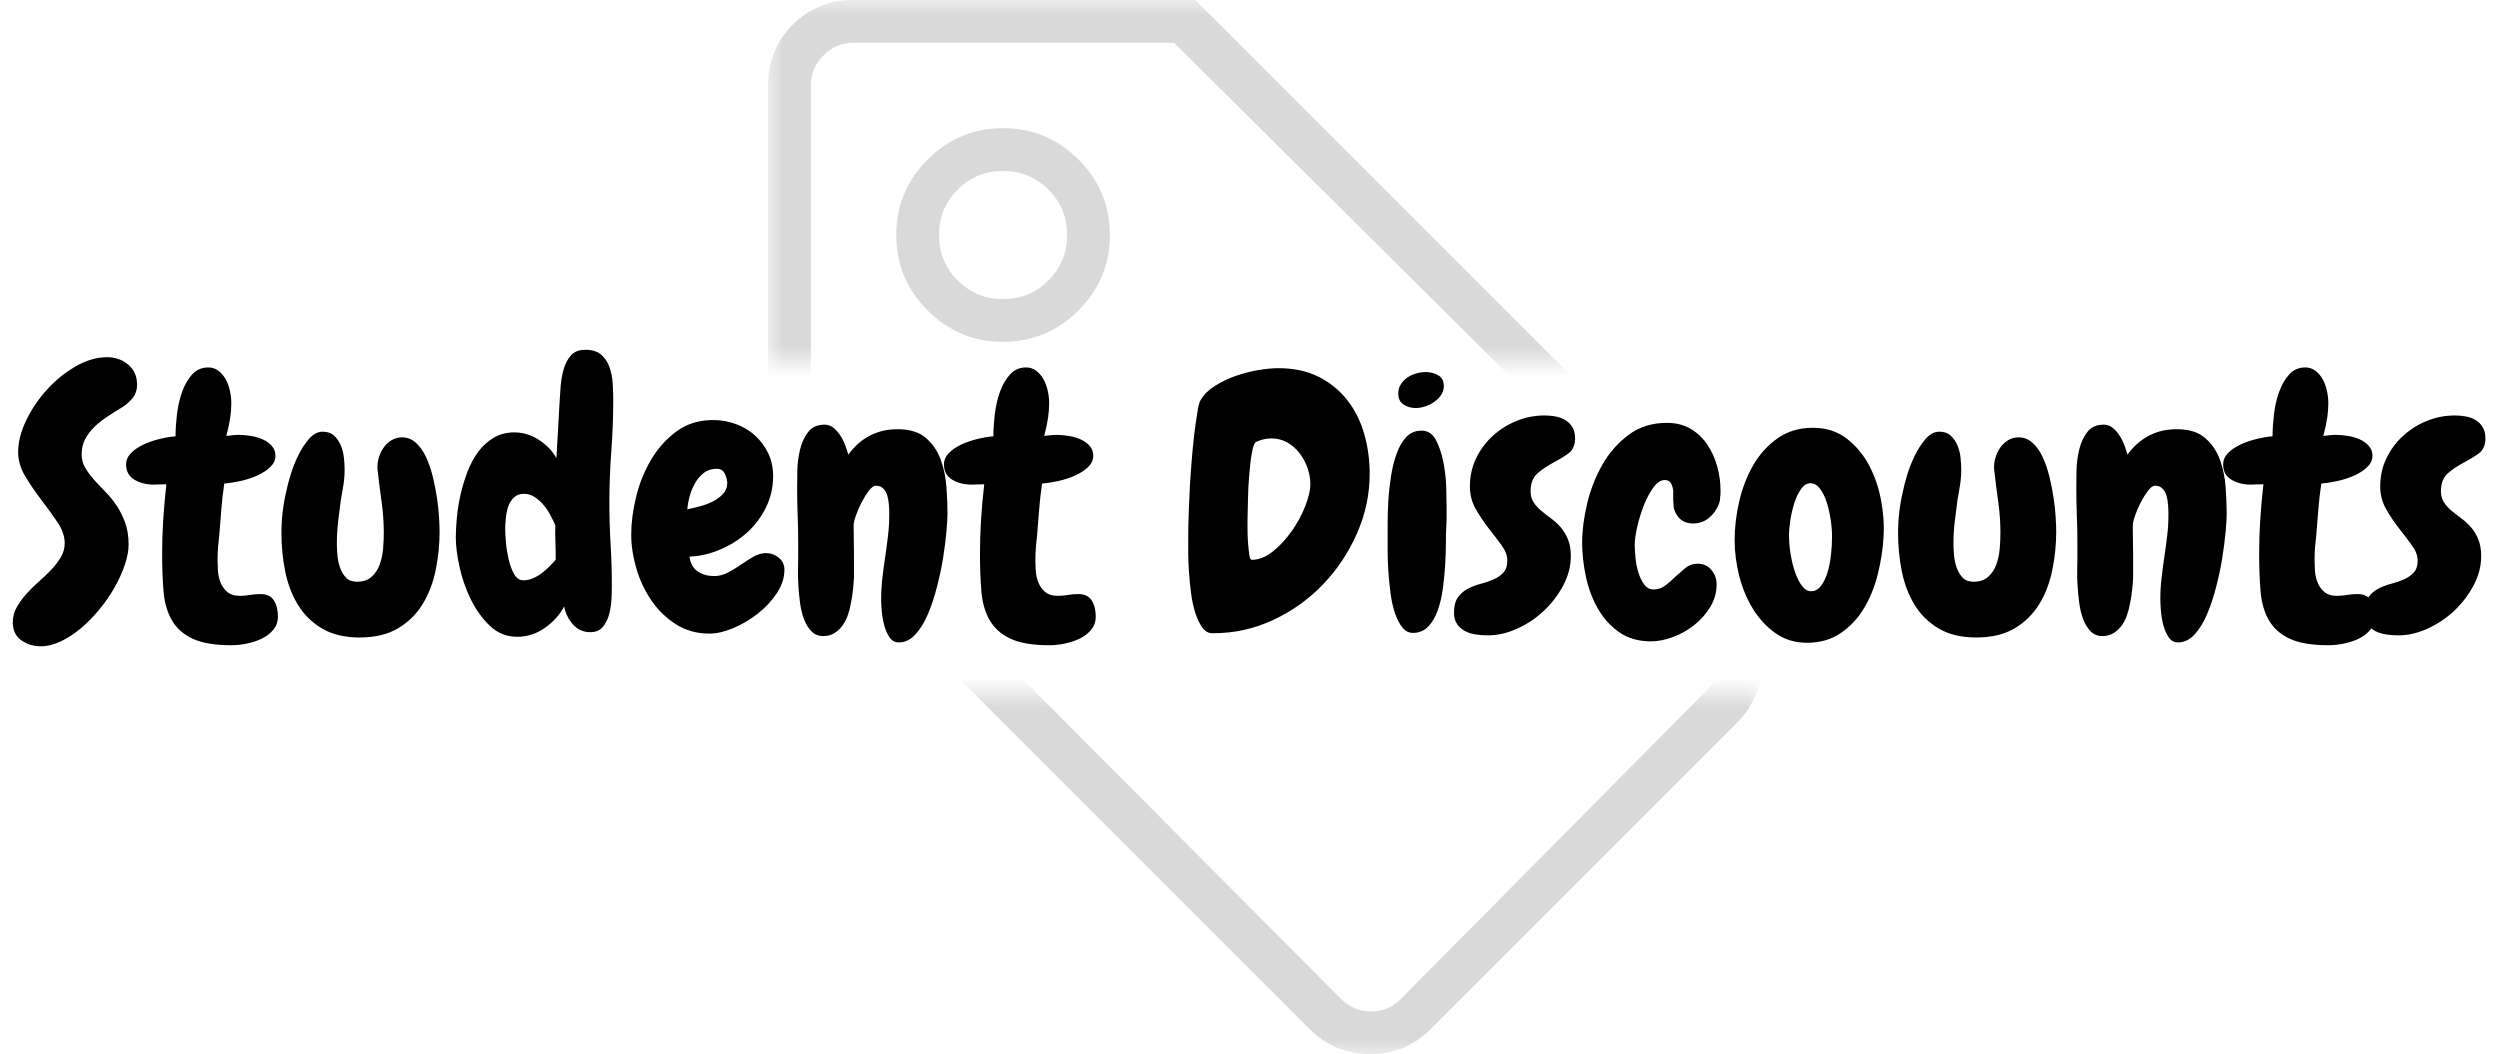 <svg xmlns="http://www.w3.org/2000/svg" xmlns:xlink="http://www.w3.org/1999/xlink" width="83" height="35" viewBox="0 0 83 35">
    <defs>
        <path id="tmvlr2pxta" d="M0 0H34V12H0z"/>
        <path id="6jq1ofm5ac" d="M0 0H34V12H0z"/>
    </defs>
    <g fill="none" fill-rule="evenodd">
        <g>
            <g>
                <path fill="#000" fill-rule="nonzero" d="M1.352 21.457c.218 0 .445-.057.68-.17.234-.113.458-.262.673-.445.215-.184.418-.393.61-.627.19-.235.357-.477.498-.727.14-.25.251-.498.333-.744.083-.246.124-.467.124-.662 0-.281-.04-.527-.118-.738-.078-.211-.173-.4-.287-.569-.113-.168-.238-.32-.375-.457-.136-.136-.261-.27-.375-.398-.113-.129-.209-.26-.287-.393-.078-.132-.117-.28-.117-.445 0-.187.039-.355.117-.504.078-.148.18-.283.305-.404.125-.121.262-.23.41-.328.148-.098.293-.19.434-.276.156-.086.29-.195.404-.328.113-.133.17-.289.17-.469 0-.28-.098-.503-.293-.668-.196-.164-.43-.246-.703-.246-.344 0-.692.102-1.043.305-.352.203-.668.459-.95.768-.28.308-.511.648-.69 1.02-.18.37-.27.724-.27 1.06 0 .273.08.543.24.808.16.266.338.526.533.78s.373.5.533.738c.16.238.24.47.24.697 0 .164-.043.319-.128.463-.086.145-.192.283-.317.416s-.264.266-.416.398c-.152.133-.29.27-.416.41-.125.141-.23.288-.316.44-.086.152-.13.318-.13.498 0 .266.095.465.282.598.188.133.402.199.645.199zm6.34-.035c.163 0 .337-.02.52-.059.184-.039.35-.095.499-.17.148-.074.271-.172.37-.293.097-.12.146-.263.146-.427 0-.22-.045-.399-.135-.54-.09-.14-.237-.21-.44-.21-.117 0-.234.01-.351.029-.117.02-.23.03-.34.03-.18 0-.32-.046-.422-.136-.101-.09-.176-.197-.223-.322-.046-.125-.074-.256-.082-.392-.007-.137-.011-.256-.011-.358 0-.14.006-.28.017-.416.012-.137.026-.271.041-.404.024-.274.045-.545.065-.815.02-.27.052-.564.1-.884.171-.016.355-.045.55-.088.195-.043.379-.104.55-.182.173-.078.315-.172.429-.281.113-.11.17-.234.17-.375 0-.125-.04-.233-.118-.322-.078-.09-.177-.162-.298-.217-.122-.055-.254-.094-.399-.117-.144-.024-.283-.036-.416-.036-.039 0-.082.002-.129.006s-.137.014-.27.03c.063-.243.106-.446.13-.61.023-.164.035-.324.035-.48 0-.133-.016-.27-.047-.41-.031-.141-.078-.268-.14-.381-.063-.113-.143-.207-.241-.281-.098-.075-.209-.112-.334-.112-.219 0-.398.078-.54.235-.14.156-.251.35-.333.58-.082.23-.139.478-.17.744-.031.265-.047.508-.047.726-.172.016-.353.047-.545.094-.191.047-.369.11-.533.188-.164.078-.299.171-.404.28-.106.11-.159.235-.159.376 0 .226.092.394.276.504.183.11.4.164.65.164.04 0 .09-.002.153-.006.062-.004.148-.006.257-.006-.046.422-.082.818-.105 1.19-.023.37-.035.74-.035 1.107 0 .46.015.879.047 1.254.03.375.123.695.275.96.152.266.383.472.691.616.31.145.74.217 1.295.217zm4.253-.258c.508 0 .932-.102 1.272-.305.34-.203.611-.47.814-.802.203-.332.348-.71.434-1.131.086-.422.129-.848.129-1.278 0-.117-.006-.277-.018-.48-.012-.203-.035-.42-.07-.65-.035-.23-.082-.465-.14-.704-.06-.238-.134-.453-.223-.644-.09-.191-.202-.348-.334-.469-.133-.12-.286-.181-.457-.181-.125 0-.239.029-.34.087-.102.059-.188.135-.258.229s-.125.2-.164.316c-.04.118-.059.235-.059.352 0 .07.004.125.012.164.039.344.082.682.129 1.014.047.332.07.67.07 1.013 0 .157-.008.328-.023.516-.016.187-.053.363-.112.527-.058.164-.148.301-.27.41-.12.11-.282.165-.485.165-.157 0-.278-.045-.364-.135-.086-.09-.152-.201-.199-.334-.047-.133-.076-.272-.088-.416-.012-.145-.017-.276-.017-.393 0-.234.013-.469.04-.703.028-.234.057-.469.088-.703.032-.172.061-.344.088-.516.028-.172.041-.347.041-.527 0-.117-.007-.248-.023-.393-.016-.144-.05-.28-.105-.41-.055-.129-.13-.236-.223-.322-.094-.086-.219-.129-.375-.129-.164 0-.315.078-.451.234-.137.157-.258.342-.364.557-.105.215-.191.434-.257.656-.067.223-.112.397-.135.522-.11.46-.164.926-.164 1.394 0 .43.04.852.123 1.266.082.414.222.785.422 1.113.199.328.466.592.802.791.336.2.754.3 1.254.3zm5.227-.023c.328 0 .633-.098.914-.293.281-.196.496-.434.644-.715.04.219.135.416.288.592.152.175.345.263.58.263.18 0 .318-.058.416-.175.097-.118.168-.258.21-.422.044-.164.069-.334.077-.51.008-.176.012-.326.012-.451 0-.461-.014-.918-.042-1.371-.027-.454-.04-.91-.04-1.372 0-.57.021-1.136.064-1.699.043-.562.064-1.129.064-1.699 0-.172-.005-.355-.017-.55-.012-.196-.047-.378-.106-.546-.058-.168-.15-.306-.275-.416-.125-.109-.3-.164-.527-.164-.211 0-.372.063-.48.188-.11.125-.19.277-.241.457-.05.18-.084.369-.1.568-.015.2-.027.373-.035.522l-.105 1.863c-.133-.242-.328-.445-.586-.61-.258-.164-.528-.246-.809-.246-.258 0-.486.06-.685.176-.2.117-.372.274-.516.469-.145.195-.264.416-.357.662-.094.246-.17.498-.229.756s-.1.512-.123.762c-.023.25-.035.472-.035.668 0 .273.04.597.123.972.082.375.207.735.375 1.078.168.344.379.637.633.88.254.242.556.363.908.363zm.21-1.875c-.132 0-.237-.07-.316-.211-.078-.14-.138-.305-.181-.492-.043-.188-.073-.374-.088-.557-.016-.184-.024-.322-.024-.416 0-.102.006-.223.018-.363.012-.141.037-.272.076-.393.04-.121.102-.225.188-.31.086-.087.199-.13.34-.13.125 0 .242.036.351.106.11.07.21.158.299.264.09.105.166.218.228.34.063.12.118.232.165.334-.008.18-.008.355 0 .527.007.172.011.348.011.527v.094c-.062.07-.135.146-.217.228-.082.082-.168.157-.257.223-.09.067-.186.121-.288.164-.101.043-.203.065-.304.065zm6.165 1.77c.242 0 .508-.061.797-.182.289-.122.56-.282.814-.481.254-.2.465-.426.633-.68.168-.254.252-.513.252-.779 0-.164-.063-.297-.188-.398-.125-.102-.265-.153-.421-.153-.141 0-.28.04-.416.117-.137.079-.276.166-.416.264-.141.098-.286.186-.434.264-.148.078-.3.117-.457.117-.211 0-.393-.05-.545-.152-.152-.102-.244-.266-.275-.493.351-.015.695-.095 1.03-.24.337-.144.634-.334.892-.568.257-.235.464-.512.62-.832.157-.32.235-.664.235-1.031 0-.282-.055-.536-.164-.762-.11-.227-.254-.422-.434-.586-.18-.164-.39-.291-.633-.38-.242-.09-.496-.136-.761-.136-.469 0-.873.125-1.213.375-.34.25-.621.563-.844.938-.223.375-.389.785-.498 1.23-.11.446-.164.864-.164 1.254 0 .367.057.744.17 1.131.113.387.28.74.498 1.06.219.32.49.585.814.792.325.207.694.31 1.108.31zm-.727-4.126c.008-.133.034-.277.076-.433.043-.157.104-.303.182-.44s.176-.25.293-.34c.117-.09.262-.134.434-.134.117 0 .203.054.258.164.054.109.082.214.082.316 0 .14-.05.262-.147.363-.098.102-.215.186-.352.252-.136.067-.28.12-.433.158-.152.04-.283.07-.393.094zm7.02 4.418c.203 0 .385-.086.545-.258.16-.172.299-.394.416-.668.117-.273.219-.576.304-.908.086-.332.155-.656.206-.973.05-.316.087-.605.11-.867.024-.261.036-.459.036-.591 0-.266-.012-.563-.035-.891-.024-.328-.088-.635-.193-.92-.106-.285-.27-.523-.493-.715-.222-.191-.533-.287-.931-.287-.211 0-.399.023-.563.07-.164.047-.312.11-.445.188s-.252.168-.358.27c-.105.1-.197.206-.275.316-.023-.086-.057-.188-.1-.305-.043-.117-.097-.226-.164-.328-.066-.102-.142-.188-.228-.258-.086-.07-.184-.105-.293-.105-.242 0-.426.082-.55.246-.126.164-.216.361-.27.592-.055.23-.084.466-.088.709-.004.242-.006.44-.006.597 0 .29.006.578.017.867.012.29.018.582.018.88v.55c0 .094-.002.22-.006.38-.004.161 0 .337.012.528.012.192.031.387.058.586.028.2.073.38.135.54.063.16.145.29.246.392.102.101.23.152.387.152.14 0 .262-.031.363-.094.102-.062.19-.142.264-.24.074-.097.135-.21.182-.34.047-.129.082-.263.105-.404.031-.14.055-.285.07-.434.016-.148.028-.293.036-.433v-.68c0-.18-.002-.357-.006-.533-.004-.176-.006-.35-.006-.521 0-.07.025-.178.076-.323.05-.144.113-.289.188-.433.074-.145.154-.274.24-.387.086-.113.164-.17.234-.17.102 0 .184.031.246.094.063.062.108.142.135.24.027.098.045.201.053.31.008.11.011.211.011.305 0 .235-.013.469-.04.703-.028.235-.06.47-.094.703l-.05.352-.044.352c-.027.234-.041.468-.041.703 0 .086.006.209.017.369.012.16.038.318.077.474.039.157.097.295.175.416.079.122.184.182.317.182zm5.004.094c.164 0 .338-.02.521-.059.184-.039.35-.095.498-.17.149-.074.272-.172.37-.293.097-.12.146-.263.146-.427 0-.22-.045-.399-.135-.54-.09-.14-.236-.21-.44-.21-.117 0-.234.01-.35.029-.118.02-.231.03-.34.03-.18 0-.321-.046-.423-.136-.101-.09-.175-.197-.222-.322-.047-.125-.074-.256-.082-.392-.008-.137-.012-.256-.012-.358 0-.14.006-.28.018-.416.011-.137.025-.271.04-.404.024-.274.046-.545.065-.815.02-.27.053-.564.1-.884.172-.016.355-.045.55-.088.196-.043.38-.104.551-.182.172-.078.315-.172.428-.281.113-.11.17-.234.17-.375 0-.125-.04-.233-.117-.322-.078-.09-.178-.162-.3-.217-.12-.055-.253-.094-.398-.117-.144-.024-.283-.036-.416-.036-.039 0-.082.002-.129.006-.046.004-.136.014-.269.03.062-.243.105-.446.129-.61.023-.164.035-.324.035-.48 0-.133-.016-.27-.047-.41-.031-.141-.078-.268-.14-.381-.063-.113-.143-.207-.24-.281-.098-.075-.21-.112-.335-.112-.218 0-.398.078-.539.235-.14.156-.252.35-.334.58-.082.23-.138.478-.17.744-.03.265-.047.508-.047.726-.171.016-.353.047-.544.094-.192.047-.37.11-.534.188-.164.078-.298.171-.404.28-.105.11-.158.235-.158.376 0 .226.092.394.275.504.184.11.4.164.65.164.04 0 .09-.002.153-.006.062-.004.148-.006.258-.006-.047.422-.082.818-.106 1.19-.023.37-.035.74-.035 1.107 0 .46.016.879.047 1.254s.123.695.275.96c.153.266.383.472.692.616.308.145.74.217 1.295.217zm5.437-.399c.696 0 1.358-.146 1.987-.439.628-.293 1.18-.686 1.652-1.178.473-.492.85-1.056 1.13-1.693.282-.637.423-1.299.423-1.986 0-.461-.06-.903-.182-1.325-.121-.422-.309-.795-.562-1.119-.254-.324-.57-.582-.95-.773-.379-.192-.826-.287-1.342-.287-.187 0-.408.021-.662.064-.254.043-.504.108-.75.193-.246.086-.474.196-.685.329-.211.132-.367.285-.469.457-.039.054-.072.158-.1.31-.027.153-.054.328-.082.528-.027.199-.052.414-.076.644-.023.23-.043.451-.058.662-.016.211-.03.4-.041.569-.012.167-.018.294-.018.38-.016.266-.027.53-.035.791-.008.262-.012.526-.012.791v.416c0 .184.008.391.024.622.015.23.039.466.07.709.031.242.078.46.14.656.063.195.14.357.23.486.089.129.204.193.345.193h.023zm1.278-2.437c-.04 0-.067-.055-.082-.164-.016-.11-.03-.238-.041-.387-.012-.148-.018-.299-.018-.451v-.346c0-.047.002-.14.006-.281l.012-.486c.003-.184.013-.377.029-.58.015-.204.033-.391.053-.563.02-.172.044-.318.076-.44.031-.12.066-.193.105-.216.172-.078.34-.117.504-.117.195 0 .373.045.533.134.16.09.297.21.41.358.114.148.202.312.264.492.063.18.094.356.094.527 0 .204-.057.45-.17.739-.113.289-.264.566-.451.832-.188.265-.397.49-.627.674-.23.183-.463.275-.697.275zm5.449-5.04c.094 0 .195-.017.304-.052.11-.035.211-.086.305-.152.094-.067.17-.143.229-.229.058-.086.088-.183.088-.293 0-.172-.063-.293-.188-.363s-.262-.105-.41-.105c-.102 0-.207.015-.316.046-.11.032-.208.077-.293.135-.086.059-.159.133-.217.223-.059.09-.088.193-.088.31 0 .164.058.286.176.364.117.078.254.117.41.117zm-.07 7.466c.195-.008.357-.08.486-.217s.232-.315.31-.533c.078-.219.135-.461.17-.727.035-.265.06-.527.076-.785s.024-.498.024-.72c0-.223.004-.401.012-.534.007-.11.011-.225.011-.346v-.345c0-.133-.004-.338-.011-.616-.008-.277-.04-.556-.094-.837-.055-.282-.137-.528-.246-.739-.11-.21-.27-.316-.48-.316-.204 0-.372.07-.505.21-.132.141-.24.325-.322.552-.082.226-.144.476-.187.75-.043.273-.073.543-.088.808-.016.266-.024.514-.024.744v.967c0 .195.008.408.024.639.015.23.039.469.07.715.031.246.08.468.147.668.066.199.15.36.252.486.101.125.226.184.374.176zm2.46.082c.32 0 .645-.074.973-.223.328-.148.623-.346.885-.592s.476-.527.644-.843c.168-.317.252-.64.252-.967 0-.227-.033-.418-.1-.574-.066-.157-.148-.29-.245-.399-.098-.11-.205-.207-.323-.293-.117-.086-.224-.17-.322-.252-.098-.082-.18-.174-.246-.275-.066-.102-.1-.223-.1-.363 0-.266.077-.465.229-.598.152-.133.322-.248.51-.346.187-.098.357-.201.51-.31.152-.11.228-.278.228-.504 0-.149-.03-.272-.088-.37-.059-.097-.135-.175-.228-.234-.094-.058-.202-.1-.323-.123-.12-.023-.244-.035-.369-.035-.328 0-.64.06-.937.182-.297.12-.56.287-.791.498-.23.21-.414.459-.551.744-.137.285-.205.595-.205.931 0 .274.064.524.193.75.129.227.272.44.428.64.156.198.299.386.428.562.129.175.193.345.193.51 0 .171-.043.304-.129.398-.086.094-.195.17-.328.228-.133.059-.275.108-.428.147-.152.039-.295.094-.428.164-.132.07-.242.166-.328.287-.086.121-.129.291-.129.51 0 .156.036.283.106.38.07.098.158.174.264.23.105.054.224.09.357.11.133.02.266.03.398.03zm5.414.199c.235 0 .481-.049.739-.147.258-.097.492-.23.703-.398.21-.168.387-.367.527-.598.14-.23.211-.478.211-.744 0-.18-.056-.34-.17-.48-.113-.14-.267-.211-.463-.211-.156 0-.295.05-.416.152-.12.102-.232.2-.334.293-.109.11-.22.205-.334.287-.113.082-.236.123-.369.123s-.24-.056-.322-.17c-.082-.113-.147-.248-.193-.404-.047-.156-.078-.318-.094-.486-.016-.168-.024-.31-.024-.428 0-.148.028-.344.082-.586.055-.242.127-.478.217-.709.09-.23.196-.43.317-.598.12-.168.248-.252.38-.252.094 0 .16.032.2.094.039.063.066.149.082.258v.34c.008.055.011.107.011.158 0 .05.008.096.024.135.11.305.316.457.621.457.203 0 .379-.06.527-.182.149-.12.258-.271.328-.45.016-.04.028-.081.036-.124.007-.043.011-.084.011-.123.008-.04.012-.078.012-.117v-.117c0-.258-.037-.52-.111-.786-.074-.265-.184-.505-.328-.72-.145-.215-.328-.389-.551-.522-.223-.133-.486-.199-.791-.199-.492 0-.916.133-1.272.399-.355.265-.646.597-.873.996-.226.398-.394.83-.504 1.295-.109.464-.164.896-.164 1.294 0 .344.04.707.118 1.09.078.383.207.737.386 1.06.18.325.416.593.71.804.292.21.65.316 1.072.316zm5.18.047c.43 0 .801-.106 1.113-.317.313-.21.57-.484.774-.82.203-.336.357-.715.463-1.137.105-.421.17-.84.193-1.253.024-.375-.004-.774-.082-1.196-.078-.422-.21-.81-.398-1.166-.188-.355-.436-.652-.744-.89-.309-.239-.682-.358-1.12-.358-.453 0-.843.115-1.171.346-.329.23-.598.527-.81.89-.21.364-.366.766-.468 1.207-.101.442-.152.87-.152 1.284 0 .39.05.787.152 1.19.102.401.254.767.457 1.095.203.328.453.598.75.808.297.211.645.317 1.043.317zm.14-1.711c-.116 0-.22-.06-.31-.182-.09-.12-.166-.273-.228-.457-.063-.183-.112-.385-.147-.603-.035-.219-.052-.422-.052-.61 0-.148.015-.322.046-.521.032-.2.077-.389.135-.569.059-.18.133-.332.223-.457s.193-.187.31-.187c.118 0 .221.059.31.176.09.117.165.265.224.445.058.18.103.373.134.58.032.207.047.397.047.569 0 .187-.011.388-.035.603-.023.215-.062.412-.117.592-.055.18-.127.328-.217.445-.09.117-.197.176-.322.176zm5.485 1.535c.508 0 .932-.102 1.272-.305.34-.203.611-.47.814-.802.203-.332.348-.71.434-1.131.086-.422.129-.848.129-1.278 0-.117-.006-.277-.018-.48-.012-.203-.035-.42-.07-.65-.035-.23-.082-.465-.14-.704-.06-.238-.134-.453-.224-.644s-.2-.348-.334-.469c-.132-.12-.285-.181-.457-.181-.125 0-.238.029-.34.087-.101.059-.187.135-.257.229s-.125.2-.164.316c-.04.118-.059.235-.059.352 0 .07.004.125.012.164.039.344.082.682.129 1.014.047.332.07.67.07 1.013 0 .157-.008.328-.023.516-.016.187-.053.363-.112.527-.058.164-.148.301-.27.41-.12.11-.282.165-.486.165-.156 0-.277-.045-.363-.135-.086-.09-.152-.201-.2-.334-.046-.133-.075-.272-.087-.416-.012-.145-.018-.276-.018-.393 0-.234.014-.469.041-.703.028-.234.057-.469.088-.703.032-.172.06-.344.088-.516.028-.172.041-.347.041-.527 0-.117-.008-.248-.023-.393-.016-.144-.05-.28-.106-.41-.054-.129-.129-.236-.222-.322-.094-.086-.219-.129-.375-.129-.164 0-.315.078-.451.234-.137.157-.258.342-.364.557-.105.215-.191.434-.258.656-.066.223-.11.397-.134.522-.11.46-.164.926-.164 1.394 0 .43.04.852.123 1.266.082.414.222.785.422 1.113.199.328.466.592.802.791.336.2.754.3 1.254.3zm6.692.164c.203 0 .384-.086.545-.258.16-.172.298-.394.416-.668.117-.273.218-.576.304-.908.086-.332.155-.656.205-.973.051-.316.088-.605.112-.867.023-.261.035-.459.035-.591 0-.266-.012-.563-.035-.891-.024-.328-.088-.635-.194-.92-.105-.285-.27-.523-.492-.715-.223-.191-.533-.287-.932-.287-.21 0-.398.023-.562.07-.164.047-.313.11-.445.188-.133.078-.252.168-.358.27-.105.1-.197.206-.275.316-.024-.086-.057-.188-.1-.305-.043-.117-.097-.226-.164-.328-.066-.102-.142-.188-.228-.258-.086-.07-.184-.105-.293-.105-.243 0-.426.082-.551.246-.125.164-.215.361-.27.592-.054.23-.084.466-.088.709-.003.242-.005.44-.005.597 0 .29.005.578.017.867.012.29.018.582.018.88v.627l-.006.304c-.004.16 0 .336.012.527.011.192.03.387.058.586.028.2.072.38.135.54.062.16.144.29.246.392.102.101.23.152.387.152.14 0 .261-.031.363-.094.102-.062.19-.142.264-.24.074-.097.135-.21.181-.34.047-.129.082-.263.106-.404.031-.14.055-.285.07-.434.016-.148.028-.293.035-.433v-.68c0-.18-.002-.357-.006-.533-.003-.176-.005-.35-.005-.521 0-.07.025-.178.076-.323.05-.144.113-.289.187-.433.074-.145.155-.274.24-.387.086-.113.165-.17.235-.17.101 0 .183.031.246.094.062.062.107.142.135.24.027.098.045.201.052.31.008.11.012.211.012.305 0 .235-.013.469-.04.703-.028.235-.06.47-.095.703l-.05.352-.043.352c-.028.234-.041.468-.041.703 0 .086.006.209.017.369.012.16.037.318.076.474.04.157.098.295.176.416.078.122.184.182.317.182zm5.004.094c.164 0 .337-.02.521-.059.184-.039.35-.095.498-.17.148-.074.272-.172.37-.293.097-.12.146-.263.146-.427 0-.22-.045-.399-.135-.54-.09-.14-.236-.21-.44-.21-.117 0-.234.01-.351.029-.117.02-.23.03-.34.03-.18 0-.32-.046-.422-.136-.101-.09-.176-.197-.222-.322-.047-.125-.075-.256-.083-.392-.007-.137-.011-.256-.011-.358 0-.14.006-.28.017-.416.012-.137.026-.271.041-.404.024-.274.045-.545.065-.815.02-.27.053-.564.1-.884.171-.016.355-.045.55-.088.195-.043.38-.104.551-.182.172-.078.314-.172.428-.281.113-.11.17-.234.17-.375 0-.125-.04-.233-.118-.322-.078-.09-.177-.162-.298-.217-.121-.055-.254-.094-.399-.117-.144-.024-.283-.036-.416-.036-.039 0-.082.002-.129.006s-.136.014-.27.03c.063-.243.106-.446.13-.61.023-.164.035-.324.035-.48 0-.133-.016-.27-.047-.41-.031-.141-.078-.268-.14-.381-.063-.113-.143-.207-.241-.281-.098-.075-.209-.112-.334-.112-.219 0-.398.078-.539.235-.14.156-.252.35-.334.58-.082.23-.139.478-.17.744-.031.265-.047.508-.047.726-.172.016-.353.047-.545.094-.191.047-.369.11-.533.188-.164.078-.299.171-.404.28-.106.11-.158.235-.158.376 0 .226.091.394.275.504.184.11.4.164.65.164.04 0 .09-.002.153-.006.062-.004.148-.006.258-.006-.047.422-.082.818-.106 1.19-.023.37-.035.74-.035 1.107 0 .46.016.879.047 1.254s.123.695.275.96c.153.266.383.472.692.616.308.145.74.217 1.294.217zm2.308-.328c.32 0 .645-.074.973-.223.328-.148.623-.346.885-.592.261-.246.476-.527.644-.843.168-.317.252-.64.252-.967 0-.227-.033-.418-.1-.574-.066-.157-.148-.29-.246-.399-.097-.11-.205-.207-.322-.293-.117-.086-.225-.17-.322-.252-.098-.082-.18-.174-.246-.275-.067-.102-.1-.223-.1-.363 0-.266.076-.465.229-.598.152-.133.322-.248.51-.346.187-.098.357-.201.51-.31.151-.11.228-.278.228-.504 0-.149-.03-.272-.088-.37-.059-.097-.135-.175-.229-.234-.094-.058-.201-.1-.322-.123-.121-.023-.244-.035-.37-.035-.327 0-.64.06-.937.182-.297.12-.56.287-.79.498-.231.21-.415.459-.551.744-.137.285-.206.595-.206.931 0 .274.065.524.194.75.129.227.271.44.428.64.156.198.298.386.427.562.13.175.194.345.194.51 0 .171-.043.304-.13.398-.085.094-.195.17-.327.228-.133.059-.276.108-.428.147-.152.039-.295.094-.428.164s-.242.166-.328.287c-.086.121-.129.291-.129.51 0 .156.035.283.106.38.07.098.158.174.263.23.106.054.225.09.358.11.132.02.265.03.398.03z" transform="translate(-385 -841) translate(385 841)"/>
                <g transform="translate(-385 -841) translate(385 841) translate(24.5 23)">
                    <mask id="j76xr93bdb" fill="#fff">
                        <use xlink:href="#tmvlr2pxta"/>
                    </mask>
                    <path fill="#000" fill-opacity=".15" d="M14.185-22L33.158-3.027c.561.561.842 1.233.842 2.017 0 .783-.28 1.455-.842 2.017l-10.151 10.15c-.562.562-1.234.843-2.017.843-.784 0-1.456-.28-2.017-.842L0-7.815v-11.348c0-.798.273-1.47.82-2.017.547-.547 1.22-.82 2.017-.82h11.348zm-.71 1.419H2.838c-.384 0-.717.14-.997.42-.281.281-.421.614-.421.998v10.639l18.573 18.662c.296.296.636.443 1.02.443s.709-.132.975-.398L32.138-.057c.296-.296.443-.636.443-1.02s-.147-.71-.443-.975l-18.662-18.53zm-5.673 9.93c-.975 0-1.81-.348-2.505-1.043-.694-.694-1.041-1.529-1.041-2.504 0-.975.347-1.81 1.041-2.505.695-.694 1.53-1.041 2.505-1.041.975 0 1.81.347 2.504 1.041.695.695 1.042 1.53 1.042 2.505 0 .975-.347 1.81-1.042 2.504-.694.695-1.529 1.042-2.504 1.042zm0-1.42c.59 0 1.093-.206 1.507-.62.414-.414.62-.916.62-1.507 0-.591-.206-1.094-.62-1.507-.414-.414-.916-.62-1.507-.62-.591 0-1.094.206-1.507.62-.414.413-.62.916-.62 1.507 0 .59.206 1.093.62 1.507.413.414.916.62 1.507.62z" mask="url(#j76xr93bdb)"/>
                </g>
                <g transform="translate(-385 -841) translate(385 841) translate(25.5)">
                    <mask id="5hjvguy7qd" fill="#fff">
                        <use xlink:href="#6jq1ofm5ac"/>
                    </mask>
                    <path fill="#000" fill-opacity=".15" d="M14.185 0l18.973 18.973c.561.561.842 1.233.842 2.017 0 .783-.28 1.455-.842 2.017l-10.151 10.15c-.562.562-1.234.843-2.017.843-.784 0-1.456-.28-2.017-.842L0 14.185V2.837C0 2.039.273 1.367.82.82 1.367.273 2.04 0 2.837 0h11.348zm-.71 1.419H2.838c-.384 0-.717.14-.997.42-.281.281-.421.614-.421.998v10.639l18.573 18.662c.296.296.636.443 1.02.443s.709-.132.975-.398l10.151-10.24c.296-.296.443-.636.443-1.02s-.147-.71-.443-.975L13.476 1.418zm-5.673 9.93c-.975 0-1.81-.348-2.505-1.043-.694-.694-1.041-1.529-1.041-2.504 0-.975.347-1.81 1.041-2.505.695-.694 1.53-1.041 2.505-1.041.975 0 1.81.347 2.504 1.041.695.695 1.042 1.53 1.042 2.505 0 .975-.347 1.81-1.042 2.504-.694.695-1.529 1.042-2.504 1.042zm0-1.42c.59 0 1.093-.206 1.507-.62.414-.414.62-.916.62-1.507 0-.591-.206-1.094-.62-1.507-.414-.414-.916-.62-1.507-.62-.591 0-1.094.206-1.507.62-.414.413-.62.916-.62 1.507 0 .59.206 1.093.62 1.507.413.414.916.62 1.507.62z" mask="url(#5hjvguy7qd)"/>
                </g>
            </g>
        </g>
    </g>
</svg>

